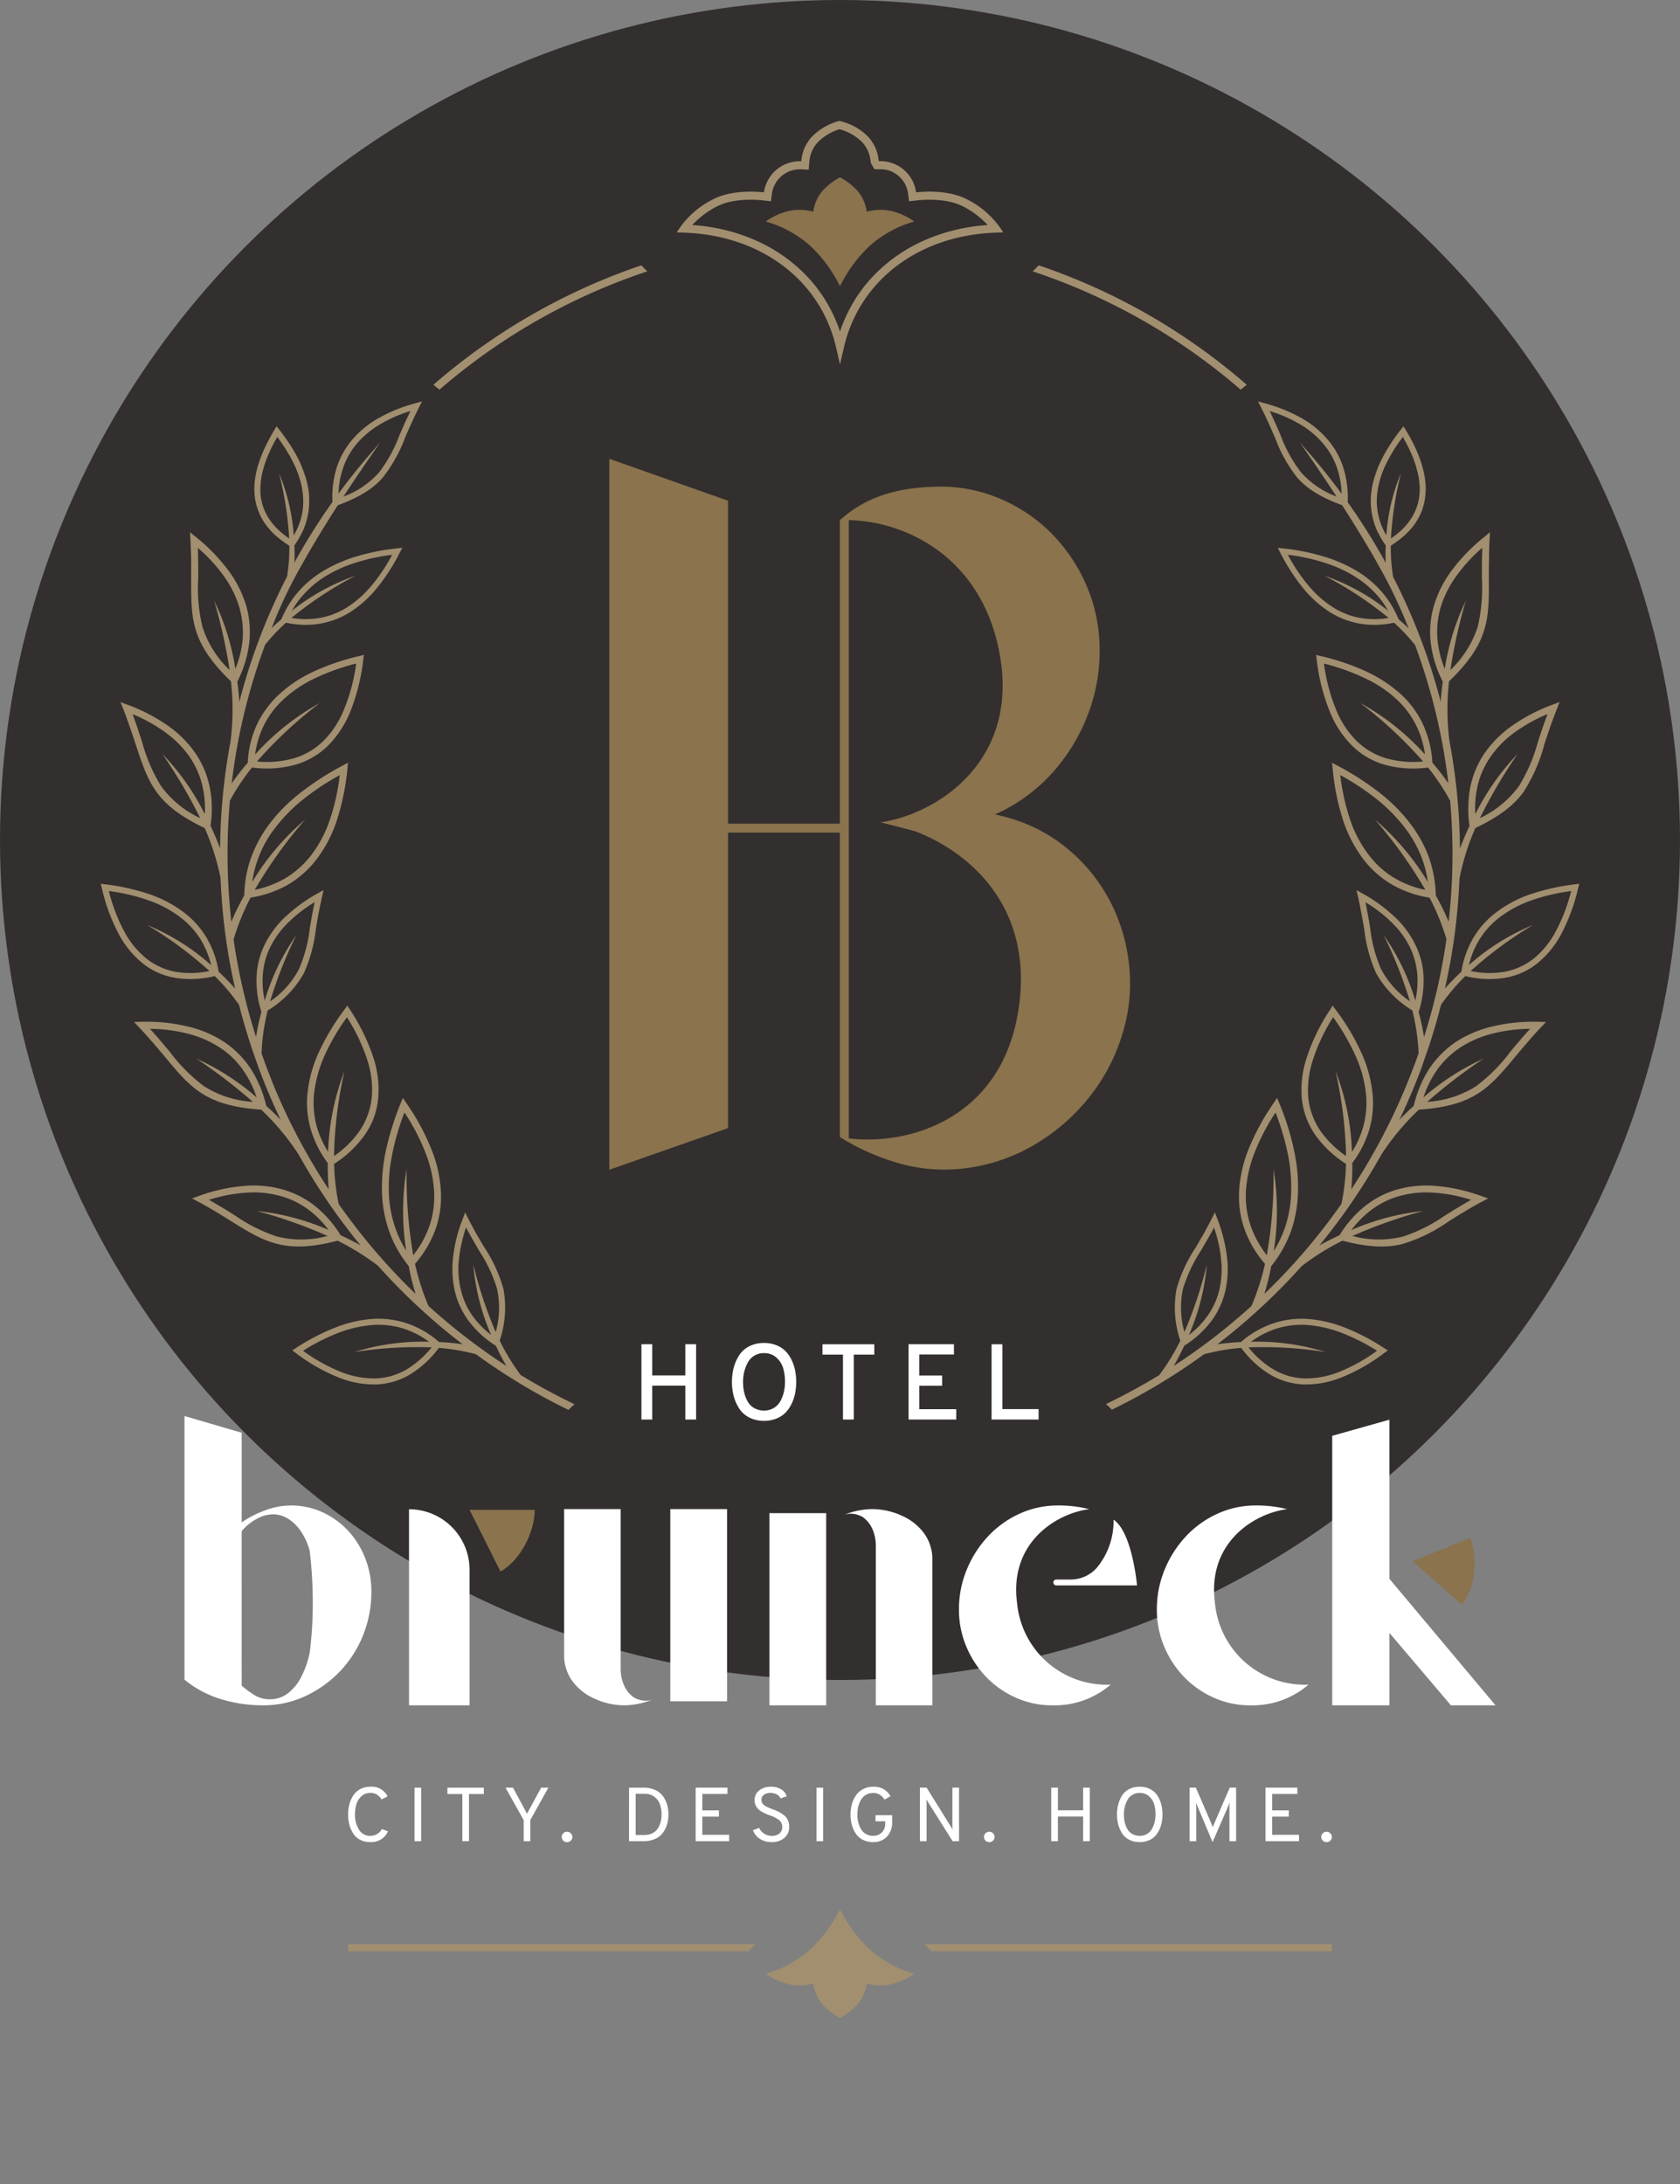<svg id="Ebene_1" data-name="Ebene 1" xmlns="http://www.w3.org/2000/svg" xmlns:xlink="http://www.w3.org/1999/xlink" width="250" height="325" viewBox="0 0 250 325"><rect x="0" y="0" width="250" height="325" fill="#808080" stroke="none"/><defs><style>.cls-1,.cls-6{fill:none;}.cls-2{fill:#332f2e;}.cls-3{clip-path:url(#clip-path);}.cls-4{fill:#8a734d;}.cls-5{fill:#fff;}.cls-6{stroke:#fff;stroke-width:0.243px;}.cls-7{fill:#a18f70;}</style><clipPath id="clip-path"><rect class="cls-1" x="15" y="18" width="220" height="282.28"/></clipPath></defs><circle class="cls-2" cx="125" cy="125" r="125"/><g class="cls-3"><path class="cls-4" d="M69.872,224.676s4.589,9.128,4.599,9.18c2.965-1.61,5.104-5.895,5.104-9.18,0,.025-9.703,0-9.703,0"/><path class="cls-4" d="M218.772,228.863c.009.022-8.566,3.461-8.566,3.461s7.306,6.42,7.334,6.461c2.043-2.478,2.403-7.023,1.232-9.922"/><path class="cls-5" d="M159.297,235.05h-2.108a.437.437,0,1,0,0,.875h12.011s-.699-7.918-3.494-9.781a10.84,10.84,0,0,1-2.483,7.147,5.188,5.188,0,0,1-3.925,1.759"/></g><rect class="cls-5" x="99.747" y="224.567" width="8.452" height="28.597"/><g class="cls-3"><path class="cls-5" d="M94.76,252.799a1.83,1.83,0,0,1-.547-.281,3.461,3.461,0,0,1-.422-.379.451.451,0,0,1-.14-.14l-.014-.013a.975.975,0,0,1-.155-.183,1.585,1.585,0,0,1-.127-.155.834.834,0,0,1-.098-.14,5.053,5.053,0,0,1-.661-1.474,6.357,6.357,0,0,1-.238-1.826V224.567h-8.41V246.642A6.591,6.591,0,0,0,85.171,250.159a8.185,8.185,0,0,0,3.384,2.654,10.645,10.645,0,0,0,4.324.956,11.33,11.33,0,0,0,4.128-.829,3.21,3.21,0,0,1-2.247-.14"/></g><rect class="cls-5" x="114.492" y="225.171" width="8.452" height="28.597"/><g class="cls-3"><path class="cls-5" d="M138.741,231.694V253.768H130.332V230.127a6.32,6.32,0,0,0-.239-1.826,5.079,5.079,0,0,0-.66-1.474.811.811,0,0,0-.099-.14,1.558,1.558,0,0,0-.127-.155.932.932,0,0,0-.154-.183l-.015-.013a.44.44,0,0,0-.14-.14,3.381,3.381,0,0,0-.421-.379,1.855,1.855,0,0,0-.547-.281,3.206,3.206,0,0,0-2.247-.139,11.303,11.303,0,0,1,4.127-.829,10.645,10.645,0,0,1,4.325.955,8.182,8.182,0,0,1,3.383,2.654,6.592,6.592,0,0,1,1.221,3.518"/><path class="cls-5" d="M151.344,238.488c-1.164-8.927,5.823-13.275,10.741-13.912a18.518,18.518,0,0,0-4.653-.546,13.583,13.583,0,0,0-5.716,1.228,14.768,14.768,0,0,0-4.68,3.357,16.308,16.308,0,0,0-3.164,4.938,15.387,15.387,0,0,0-1.17,5.974,14.013,14.013,0,0,0,1.09,5.484,14.684,14.684,0,0,0,2.952,4.529,13.998,13.998,0,0,0,4.413,3.084,13.102,13.102,0,0,0,5.424,1.146,12.767,12.767,0,0,0,8.695-3.084,13.398,13.398,0,0,1-13.931-12.197"/></g><polygon class="cls-5" points="206.757 234.943 206.757 211.262 198.248 213.663 198.248 253.768 206.757 253.768 206.757 242.992 215.909 253.768 222.546 253.768 206.757 234.943"/><g class="cls-3"><path class="cls-5" d="M180.792,238.488c-1.164-8.927,5.823-13.275,10.741-13.912a18.518,18.518,0,0,0-4.653-.546,13.583,13.583,0,0,0-5.716,1.228,14.756,14.756,0,0,0-4.68,3.357,16.308,16.308,0,0,0-3.164,4.938,15.387,15.387,0,0,0-1.17,5.974,14.013,14.013,0,0,0,1.09,5.484,14.685,14.685,0,0,0,2.952,4.529,13.998,13.998,0,0,0,4.413,3.084,13.102,13.102,0,0,0,5.424,1.146,12.767,12.767,0,0,0,8.695-3.084,13.398,13.398,0,0,1-13.931-12.197"/><path class="cls-5" d="M60.865,224.593v29.175h9.007V233.589a9.002,9.002,0,0,0-9.007-8.996"/><path class="cls-5" d="M35.962,250.846a17.14,17.14,0,0,0,1.887,1.392,4.302,4.302,0,0,0,2.366.627,4.252,4.252,0,0,0,2.605-.872,7.12,7.12,0,0,0,1.994-2.428,14.091,14.091,0,0,0,1.276-3.656,57.601,57.601,0,0,0,.453-7.364,65.343,65.343,0,0,0-.453-7.742,9.808,9.808,0,0,0-1.25-2.838,6.592,6.592,0,0,0-1.888-1.909,4.17,4.17,0,0,0-2.312-.709,5.128,5.128,0,0,0-2.5.709,7.568,7.568,0,0,0-2.179,1.8ZM27.453,210.716l8.509,2.492v13.332a15.871,15.871,0,0,1,3.536-1.801,10.898,10.898,0,0,1,3.748-.709,11.195,11.195,0,0,1,4.812,1.037A12.009,12.009,0,0,1,51.86,227.85a12.915,12.915,0,0,1,2.499,4.064A13.482,13.482,0,0,1,55.264,236.853a17.208,17.208,0,0,1-1.25,6.52,16.709,16.709,0,0,1-3.458,5.375,17.074,17.074,0,0,1-5.13,3.656,14.677,14.677,0,0,1-6.276,1.364,21.24,21.24,0,0,1-6.3-.928,15.726,15.726,0,0,1-5.398-2.892Z"/><path class="cls-5" d="M198.198,273.36a.807.807,0,0,0-.797-.785.748.748,0,0,0-.558.234.763.763,0,0,0-.227.552.787.787,0,0,0,.785.774A.766.766,0,0,0,197.964,273.9a.739.739,0,0,0,.234-.54m-4.892.625V273.041h-3.993v-2.708H191.781v-.933h-2.468v-2.445h3.742v-.934h-4.732v7.963Zm-9.362-7.963h-.944l-2.32,5.358c-.107.266-.174.444-.205.535l-.206-.535-2.309-5.358h-.933v7.963h.99v-4.891a8.319,8.319,0,0,0-.034-.865c.046.137.159.425.342.865l2.116,5.028,2.184-5.005c.159-.387.276-.687.352-.899q-.023.41-.023.877v4.891h.99Zm-16.182,6.155a3.731,3.731,0,0,1-.393-1.013,5.201,5.201,0,0,1-.125-1.16,4.679,4.679,0,0,1,.131-1.116,4.267,4.267,0,0,1,.393-1.018,2.033,2.033,0,0,1,.733-.774,2.055,2.055,0,0,1,1.098-.29,2.009,2.009,0,0,1,1.382.489,2.55,2.55,0,0,1,.762,1.178,5.225,5.225,0,0,1,.21,1.53,4.922,4.922,0,0,1-.125,1.109,4.003,4.003,0,0,1-.387,1.018,2.017,2.017,0,0,1-.74.768,2.084,2.084,0,0,1-1.103.291,2.155,2.155,0,0,1-1.098-.273,1.989,1.989,0,0,1-.74-.74m3.151,1.707a2.765,2.765,0,0,0,.967-.638,3.466,3.466,0,0,0,.637-.944,4.666,4.666,0,0,0,.365-1.114,6.532,6.532,0,0,0,0-2.366,4.688,4.688,0,0,0-.365-1.116,3.498,3.498,0,0,0-.637-.944,2.763,2.763,0,0,0-.967-.637,3.459,3.459,0,0,0-1.314-.239,3.318,3.318,0,0,0-1.576.358,2.725,2.725,0,0,0-1.058.967,4.681,4.681,0,0,0-.563,1.309,6.151,6.151,0,0,0,0,2.968,4.694,4.694,0,0,0,.563,1.309,2.733,2.733,0,0,0,1.058.967,3.318,3.318,0,0,0,1.576.358,3.459,3.459,0,0,0,1.314-.239m-8.742.102v-7.963h-.99v3.367H157.427v-3.367h-.99v7.963h.99v-3.662h3.754v3.662Zm-14.163-.625a.805.805,0,0,0-.796-.785.748.748,0,0,0-.558.234.763.763,0,0,0-.227.552.787.787,0,0,0,.785.774.768.768,0,0,0,.563-.234.742.742,0,0,0,.233-.54m-5.29-7.338h-.989v5.677q0,.17.022.58-.146-.294-.329-.591l-3.526-5.666h-1.001v7.963h.99v-5.688c0-.144-.008-.33-.023-.558q.114.227.318.558l3.583,5.688h.956Zm-10.744,7.299a3.066,3.066,0,0,0,.79-2.248v-.956h-2.48v.911h1.445v.318a1.827,1.827,0,0,1-.489,1.325,1.72,1.72,0,0,1-1.296.507,1.962,1.962,0,0,1-1.764-.916,4.076,4.076,0,0,1-.591-2.258,5.299,5.299,0,0,1,.074-.893,3.879,3.879,0,0,1,.25-.859,2.846,2.846,0,0,1,.437-.733,1.95,1.95,0,0,1,.672-.507,2.132,2.132,0,0,1,.921-.193,1.756,1.756,0,0,1,.99.257,2.63,2.63,0,0,1,.705.722l.887-.512a3.153,3.153,0,0,0-.984-1.024,2.941,2.941,0,0,0-1.598-.375,3.158,3.158,0,0,0-1.507.353,2.887,2.887,0,0,0-1.064.938,4.488,4.488,0,0,0-.603,1.309,5.556,5.556,0,0,0-.205,1.519,5.832,5.832,0,0,0,.193,1.524,4.441,4.441,0,0,0,.586,1.309,2.795,2.795,0,0,0,1.058.939,3.296,3.296,0,0,0,1.541.347,2.732,2.732,0,0,0,2.031-.802m-9.482-7.299h-.99v7.963h.99Zm-5.779,7.486a2.086,2.086,0,0,0,.728-1.684,2.331,2.331,0,0,0-.205-.995,1.915,1.915,0,0,0-.602-.734,5.572,5.572,0,0,0-.74-.472,7.861,7.861,0,0,0-.865-.37q-.421-.159-.66-.262a4.024,4.024,0,0,1-.517-.273,1.184,1.184,0,0,1-.41-.386.905.905,0,0,1-.131-.478.915.915,0,0,1,.365-.769,1.594,1.594,0,0,1,.99-.278,1.834,1.834,0,0,1,.944.227,1.301,1.301,0,0,1,.546.581l.91-.307a1.785,1.785,0,0,0-.797-1.029,2.798,2.798,0,0,0-1.536-.393,2.643,2.643,0,0,0-1.785.569,1.775,1.775,0,0,0-.66,1.399,1.846,1.846,0,0,0,.142.733,1.884,1.884,0,0,0,.347.558,2.529,2.529,0,0,0,.552.432,4.956,4.956,0,0,0,.614.324q.268.114.677.262a4.694,4.694,0,0,1,1.325.682,1.342,1.342,0,0,1,.051,1.997,1.757,1.757,0,0,1-1.149.347,2.02,2.02,0,0,1-1.126-.319,1.997,1.997,0,0,1-.74-.865l-.933.342a2.495,2.495,0,0,0,1.018,1.28,3.099,3.099,0,0,0,1.757.495,2.823,2.823,0,0,0,1.888-.615m-8.202.478V273.041h-3.993v-2.708h2.469v-.933h-2.469v-2.445h3.742v-.934h-4.732v7.963Zm-13.912-.921v-6.131h1.388a2.215,2.215,0,0,1,1.41.455,2.452,2.452,0,0,1,.818,1.126,4.693,4.693,0,0,1,.109,2.582,3.506,3.506,0,0,1-.415.973,1.991,1.991,0,0,1-.813.728,2.714,2.714,0,0,1-1.235.267Zm-.99.921h2.127a4.186,4.186,0,0,0,1.797-.358,2.802,2.802,0,0,0,1.166-.956,4.362,4.362,0,0,0,.592-1.263,5.406,5.406,0,0,0-.011-2.86,4.1,4.1,0,0,0-.62-1.263,2.904,2.904,0,0,0-1.161-.921,4.055,4.055,0,0,0-1.717-.342H93.609Zm-8.43-.625a.805.805,0,0,0-.797-.785.747.747,0,0,0-.557.234.763.763,0,0,0-.227.552.787.787,0,0,0,.784.774.769.769,0,0,0,.564-.234.742.742,0,0,0,.233-.54m-6.257.625v-3.151l2.685-4.812H80.526l-2.104,3.868L76.34,266.022H75.226l2.707,4.835v3.128Zm-6.916-7.019v-.944H66.58v.944h2.218v7.019h.99v-7.019Zm-9.328-.944h-.99v7.963h.99ZM56.751,273.684a2.719,2.719,0,0,0,.99-1.166l-.91-.341a1.924,1.924,0,0,1-1.729,1.013,1.873,1.873,0,0,1-1.695-.939,4.19,4.19,0,0,1-.581-2.247,5.308,5.308,0,0,1,.199-1.484,2.668,2.668,0,0,1,.733-1.201,1.864,1.864,0,0,1,1.343-.512,1.791,1.791,0,0,1,.984.245,2.454,2.454,0,0,1,.7.722l.887-.455a2.606,2.606,0,0,0-2.571-1.433,3.082,3.082,0,0,0-1.507.358,2.802,2.802,0,0,0-1.036.956,4.591,4.591,0,0,0-.569,1.309,5.854,5.854,0,0,0-.187,1.496,5.987,5.987,0,0,0,.182,1.502,4.674,4.674,0,0,0,.558,1.308,2.672,2.672,0,0,0,1.034.956,3.192,3.192,0,0,0,1.525.353,2.923,2.923,0,0,0,1.649-.438"/><path class="cls-5" d="M154.428,211.121v-1.316h-5.387v-9.647h-1.363v10.963Zm-12.248,0v-1.3h-5.497V206.094h3.398v-1.285h-3.398v-3.367h5.153v-1.284H135.321v10.963Zm-12.2-9.664v-1.299h-7.47v1.299h3.054V211.121h1.363v-9.664ZM111.163,208.63a5.038,5.038,0,0,1-.54-1.394,7.106,7.106,0,0,1-.172-1.597,6.463,6.463,0,0,1,.18-1.534,5.851,5.851,0,0,1,.541-1.402,2.784,2.784,0,0,1,1.01-1.065,2.821,2.821,0,0,1,1.511-.4,2.763,2.763,0,0,1,1.903.674,3.494,3.494,0,0,1,1.05,1.62,7.192,7.192,0,0,1,.29,2.106,6.789,6.789,0,0,1-.172,1.528,5.501,5.501,0,0,1-.533,1.401,2.784,2.784,0,0,1-1.018,1.057,2.872,2.872,0,0,1-1.52.399,2.966,2.966,0,0,1-1.511-.375,2.723,2.723,0,0,1-1.018-1.019m4.338,2.349a3.791,3.791,0,0,0,1.332-.877,4.829,4.829,0,0,0,.877-1.3,6.466,6.466,0,0,0,.502-1.534,9.009,9.009,0,0,0,0-3.258,6.49,6.49,0,0,0-.502-1.535,4.84,4.84,0,0,0-.877-1.299,3.791,3.791,0,0,0-1.332-.877,4.735,4.735,0,0,0-1.809-.329,4.563,4.563,0,0,0-2.169.493,3.741,3.741,0,0,0-1.456,1.332,6.397,6.397,0,0,0-.776,1.801,8.467,8.467,0,0,0,0,4.087,6.41,6.41,0,0,0,.776,1.801,3.741,3.741,0,0,0,1.456,1.332,4.564,4.564,0,0,0,2.169.493,4.755,4.755,0,0,0,1.809-.329m-12.036.141v-10.963h-1.363v4.636H96.934v-4.636H95.572v10.963h1.363v-5.043h5.168V211.121Z"/><path class="cls-6" d="M154.428,211.121v-1.316h-5.387v-9.647h-1.363v10.963Zm-12.248,0v-1.3h-5.497V206.094h3.398v-1.285h-3.398v-3.367h5.153v-1.284H135.321v10.963Zm-12.2-9.664v-1.299h-7.47v1.299h3.054V211.121h1.363v-9.664ZM111.163,208.63a5.038,5.038,0,0,1-.54-1.394,7.106,7.106,0,0,1-.172-1.597,6.463,6.463,0,0,1,.18-1.534,5.851,5.851,0,0,1,.541-1.402,2.784,2.784,0,0,1,1.01-1.065,2.821,2.821,0,0,1,1.511-.4,2.763,2.763,0,0,1,1.903.674,3.494,3.494,0,0,1,1.05,1.62,7.192,7.192,0,0,1,.29,2.106,6.789,6.789,0,0,1-.172,1.528,5.501,5.501,0,0,1-.533,1.401,2.784,2.784,0,0,1-1.018,1.057,2.872,2.872,0,0,1-1.52.399,2.966,2.966,0,0,1-1.511-.375A2.723,2.723,0,0,1,111.163,208.63Zm4.338,2.349a3.791,3.791,0,0,0,1.332-.877,4.829,4.829,0,0,0,.877-1.3,6.466,6.466,0,0,0,.502-1.534,9.009,9.009,0,0,0,0-3.258,6.49,6.49,0,0,0-.502-1.535,4.84,4.84,0,0,0-.877-1.299,3.791,3.791,0,0,0-1.332-.877,4.735,4.735,0,0,0-1.809-.329,4.563,4.563,0,0,0-2.169.493,3.741,3.741,0,0,0-1.456,1.332,6.397,6.397,0,0,0-.776,1.801,8.467,8.467,0,0,0,0,4.087,6.41,6.41,0,0,0,.776,1.801,3.741,3.741,0,0,0,1.456,1.332,4.564,4.564,0,0,0,2.169.493A4.755,4.755,0,0,0,115.501,210.98Zm-12.036.141v-10.963h-1.363v4.636H96.934v-4.636H95.572v10.963h1.363v-5.043h5.168V211.121Z"/><path class="cls-7" d="M103.021,33.48c10.619.75,18.968,6.809,21.979,15.853,3.011-9.041,11.359-15.101,21.973-15.853a13.23,13.23,0,0,0-3.465-2.664c-2.437-1.329-5.748-1.14-7.057-.996l-1.172.127-.152-1.161a4.144,4.144,0,0,0-4.1-3.602h-.896l-.558-.952-.011-.135a4.859,4.859,0,0,0-1.208-2.876,7.322,7.322,0,0,0-3.44-1.983,7.743,7.743,0,0,0-3.269,1.984,4.839,4.839,0,0,0-1.207,2.875l-.101,1.155-1.158-.056h-.022a4.203,4.203,0,0,0-4.284,3.584l-.152,1.167-1.172-.127c-1.311-.143-4.622-.333-7.057.996a13.214,13.214,0,0,0-3.473,2.664M125,54.223l-.586-2.533c-2.312-9.993-11.19-16.692-22.62-17.068l-1.11-.036.638-.91a13.205,13.205,0,0,1,4.596-3.916c2.735-1.493,6.34-1.292,7.763-1.136a5.399,5.399,0,0,1,5.502-4.631h.03l.027.002V23.992a6.033,6.033,0,0,1,1.519-3.583,8.904,8.904,0,0,1,3.996-2.377L124.883,18l.13.025a8.472,8.472,0,0,1,4.23,2.383,6.017,6.017,0,0,1,1.505,3.447l.073.125h.207A5.35,5.35,0,0,1,136.32,28.623c1.424-.156,5.028-.357,7.764,1.136a13.297,13.297,0,0,1,4.59,3.914l.643.912-1.116.036c-11.426.377-20.303,7.076-22.616,17.068Z"/><path class="cls-4" d="M136.056,32.962a9.611,9.611,0,0,0-3.604-1.596,7.54,7.54,0,0,0-3.468.136,6.122,6.122,0,0,0-1.415-3.148,9.572,9.572,0,0,0-2.569-1.961,9.568,9.568,0,0,0-2.57,1.961,6.122,6.122,0,0,0-1.415,3.148,7.54,7.54,0,0,0-3.468-.136,9.611,9.611,0,0,0-3.604,1.596,16.792,16.792,0,0,1,6.752,3.738,20.941,20.941,0,0,1,4.304,5.893,20.923,20.923,0,0,1,4.303-5.893,16.799,16.799,0,0,1,6.752-3.738"/></g><polygon class="cls-7" points="51.803 289.315 51.803 290.353 111.389 290.353 112.429 289.315 51.803 289.315"/><polygon class="cls-7" points="137.572 289.315 138.611 290.353 198.198 290.353 198.198 289.315 137.572 289.315"/><g class="cls-3"><path class="cls-7" d="M113.942,293.71a9.611,9.611,0,0,0,3.604,1.596,7.54,7.54,0,0,0,3.468-.136,6.122,6.122,0,0,0,1.415,3.148,9.572,9.572,0,0,0,2.569,1.961,9.568,9.568,0,0,0,2.57-1.961,6.122,6.122,0,0,0,1.415-3.148,7.54,7.54,0,0,0,3.468.136,9.611,9.611,0,0,0,3.604-1.596,16.792,16.792,0,0,1-6.752-3.738,20.942,20.942,0,0,1-4.304-5.893,20.923,20.923,0,0,1-4.303,5.893,16.798,16.798,0,0,1-6.752,3.738"/><path class="cls-4" d="M151.383,151.261c-2.851,15.28-16.167,19.22-25.072,18.141V77.404c8.914.172,20.393,5.961,22.611,20.925,2.252,15.193-9.537,22.817-17.905,24.049,1.62.391,2.559.615,5.294,1.361,8.742,3.45,17.947,12.117,15.072,27.523m16.693-7.022a26.615,26.615,0,0,0-2.555-9.473,25.402,25.402,0,0,0-5.888-7.797,23.779,23.779,0,0,0-8.719-5.02,28.607,28.607,0,0,0-2.874-.757c.215-.095.431-.185.643-.287a25.166,25.166,0,0,0,7.882-5.863,27.816,27.816,0,0,0,5.249-8.517,26.251,26.251,0,0,0,1.818-10.227,23.871,23.871,0,0,0-2.022-9.321,25.009,25.009,0,0,0-5.169-7.637A23.894,23.894,0,0,0,148.821,74.213a22.35,22.35,0,0,0-9.287-1.793c-5.863.103-10.597,1.419-14.559,4.995v45.15H108.345V74.513L90.67,68.269V174.074l17.675-6.199V123.901h16.631v45.301h.001a34.25,34.25,0,0,0,7.791,3.6,24.649,24.649,0,0,0,10.555,1.086,26.774,26.774,0,0,0,9.96-3.168,29.591,29.591,0,0,0,8.229-6.749,27.907,27.907,0,0,0,5.371-9.657,25.401,25.401,0,0,0,1.194-10.075"/><path class="cls-7" d="M233.774,132.691a25.686,25.686,0,0,1-2.345,6.066,13.087,13.087,0,0,1-3.312,3.979,10.059,10.059,0,0,1-4.324,1.893,13.688,13.688,0,0,1-4.953-.13,59.464,59.464,0,0,1,9.255-6.84,33.493,33.493,0,0,0-9.5,5.945,12.691,12.691,0,0,1,1.498-3.686,12.214,12.214,0,0,1,3.076-3.42,17.499,17.499,0,0,1,4.538-2.452,29.916,29.916,0,0,1,6.001-1.441l.108-.022Zm-19.983,26.608a12.992,12.992,0,0,1,3.419-3.356,15.527,15.527,0,0,1,4.56-2.044,22.978,22.978,0,0,1,5.722-.796h.194l-.129.151c-.538.582-1.033,1.14-1.485,1.699-.473.538-.903,1.054-1.312,1.549a25.361,25.361,0,0,1-5.14,5.162,15.357,15.357,0,0,1-7.24,2.306,78.525,78.525,0,0,1,8.402-6.435,36.298,36.298,0,0,0-8.947,5.755,15.073,15.073,0,0,1,1.957-3.99m-17.359,8.904a10.896,10.896,0,0,1-1.742-4.775,14.384,14.384,0,0,1,.645-5.593,27.675,27.675,0,0,1,2.968-6.345l.064-.107.086.085a32.984,32.984,0,0,1,3.312,5.765,17.914,17.914,0,0,1,1.484,5.378,13.225,13.225,0,0,1-.366,4.968,14.006,14.006,0,0,1-1.701,3.837,36.411,36.411,0,0,0-2.45-12.053,63.198,63.198,0,0,1,1.574,12.66,15.128,15.128,0,0,1-3.875-3.82m7.657,11.831a12.423,12.423,0,0,1,4.217-2.066,14.743,14.743,0,0,1,4.861-.494,23.019,23.019,0,0,1,5.55,1.011l.193.065-.171.085c-.667.386-1.291.774-1.893,1.118-.601.367-1.161.732-1.72,1.055a24.162,24.162,0,0,1-6.346,3.205,15.029,15.029,0,0,1-7.528-.088,73.658,73.658,0,0,1,10.518-3.719,36.322,36.322,0,0,0-10.67,2.833,14.883,14.883,0,0,1,2.99-3.005m-17.927,19.632a13.095,13.095,0,0,1,3.517-1.865,12.524,12.524,0,0,1,4.581-.646,18.044,18.044,0,0,1,5.033,1.054,30.447,30.447,0,0,1,5.528,2.733l.086.063-.086.065a25.762,25.762,0,0,1-5.7,3.14,13.172,13.172,0,0,1-5.098.904,9.593,9.593,0,0,1-4.518-1.334,13.542,13.542,0,0,1-3.715-3.277,60.115,60.115,0,0,1,11.481.696,33.91,33.91,0,0,0-11.109-1.533m-10.121-7.889a22.171,22.171,0,0,1,2.689-5.7q.419-.742.903-1.549c.302-.537.624-1.097.946-1.699l.086-.151.043.151a19.958,19.958,0,0,1,1.033,4.905,13.323,13.323,0,0,1-.323,4.302,10.875,10.875,0,0,1-1.742,3.785,12.478,12.478,0,0,1-2.747,2.828,33.467,33.467,0,0,0,2.661-10.485,61.933,61.933,0,0,1-3.337,10.038,13.163,13.163,0,0,1-.212-6.424m10.087-9.314a14.105,14.105,0,0,1-.731-5.12,19.118,19.118,0,0,1,1.205-5.592,32.541,32.541,0,0,1,3.119-6.066l.086-.129.064.151a38.26,38.26,0,0,1,1.828,6.303,24.674,24.674,0,0,1,.431,5.656,18.188,18.188,0,0,1-.925,5.033,16.53,16.53,0,0,1-1.659,3.45,37.829,37.829,0,0,0-.042-12.205,67.279,67.279,0,0,1-.993,12.85,15.547,15.547,0,0,1-2.384-4.332m24.483-33.563a33.523,33.523,0,0,0-4.715-9.757,63.278,63.278,0,0,1,3.907,9.852,13.392,13.392,0,0,1-4.295-4.796,21.448,21.448,0,0,1-1.612-6.088c-.086-.559-.194-1.161-.302-1.765-.107-.601-.236-1.246-.365-1.913l-.044-.172.151.086a20.502,20.502,0,0,1,3.935,3.097,13.159,13.159,0,0,1,2.538,3.506,11.539,11.539,0,0,1,1.097,4.022,13.422,13.422,0,0,1-.296,3.928m1.492-16.485a14.676,14.676,0,0,1-4.615-1.768,13.331,13.331,0,0,1-3.829-3.463,18.32,18.32,0,0,1-2.688-5.033,32.894,32.894,0,0,1-1.506-6.646l-.021-.172.15.086a38.592,38.592,0,0,1,5.443,3.635,25.224,25.224,0,0,1,3.979,4.065,17.922,17.922,0,0,1,2.517,4.431,16.818,16.818,0,0,1,.949,3.707,37.814,37.814,0,0,0-7.876-9.299,68.41,68.41,0,0,1,7.498,10.457m-.332-19.102a14.759,14.759,0,0,1-5.423-.454,10.548,10.548,0,0,1-4.409-2.538,13.796,13.796,0,0,1-3.097-4.668,27.39,27.39,0,0,1-1.807-6.775l-.022-.129.108.021a32.673,32.673,0,0,1,6.259,2.28,18.078,18.078,0,0,1,4.603,3.163,13.238,13.238,0,0,1,2.904,4.043,13.771,13.771,0,0,1,1.162,4.01,36.838,36.838,0,0,0-9.616-7.646,64.159,64.159,0,0,1,9.337,8.692m2.149-18.091a12.974,12.974,0,0,1,.452-4.798,15.789,15.789,0,0,1,2.194-4.495,24.823,24.823,0,0,1,3.85-4.28l.151-.129v.215c-.022.774-.044,1.527-.044,2.236V86.037a25.243,25.243,0,0,1-.623,7.228,15.533,15.533,0,0,1-4.063,6.442A77.392,77.392,0,0,1,218.136,89.372a36.181,36.181,0,0,0-3.148,10.18,15.783,15.783,0,0,1-1.068-4.329M202.542,91.974a11.149,11.149,0,0,1-4.023-1.505,15.92,15.92,0,0,1-3.613-3.098,26.514,26.514,0,0,1-3.205-4.71l-.064-.107.152.021a30.328,30.328,0,0,1,5.312,1.162,19.917,19.917,0,0,1,4.324,1.935,15.131,15.131,0,0,1,3.312,2.689,13.598,13.598,0,0,1,1.826,2.517,31.989,31.989,0,0,0-9.462-5.206A54.837,54.837,0,0,1,206.635,91.95a12.319,12.319,0,0,1-4.093.024m3.226-13.336a8.912,8.912,0,0,1-.602-1.764,10.135,10.135,0,0,1-.279-1.806,10.863,10.863,0,0,1,.086-1.872,13.434,13.434,0,0,1,.43-1.958,13.942,13.942,0,0,1,.774-2.021,21.758,21.758,0,0,1,1.12-2.065,24.746,24.746,0,0,1,1.462-2.129,26.812,26.812,0,0,1,1.247,2.452,15.929,15.929,0,0,1,.817,2.322,11.446,11.446,0,0,1,.408,2.151,8.615,8.615,0,0,1-.043,1.979,7.378,7.378,0,0,1-.474,1.829,7.947,7.947,0,0,1-.904,1.677,9.704,9.704,0,0,1-1.334,1.527,12.642,12.642,0,0,1-1.493,1.159A52.223,52.223,0,0,1,208.478,70.4a28.99,28.99,0,0,0-2.174,9.275q-.296-.519-.536-1.038m-6.879-4.745a13.218,13.218,0,0,1-5.317-3.644,21.56,21.56,0,0,1-3.033-5.528c-.215-.516-.452-1.054-.709-1.635-.259-.559-.517-1.14-.817-1.764l-.086-.151.171.043a20.816,20.816,0,0,1,4.56,2.044,13.346,13.346,0,0,1,3.291,2.818,11.05,11.05,0,0,1,2.044,3.635,13.418,13.418,0,0,1,.654,3.763,93.151,93.151,0,0,0-6.182-7.571q2.963,4.228,5.424,7.988m20.989,43.053a12.651,12.651,0,0,1,1.914-4.301,14.934,14.934,0,0,1,3.398-3.506,24.074,24.074,0,0,1,4.905-2.796l.193-.086-.064.194c-.279.73-.515,1.419-.753,2.086-.215.667-.43,1.291-.623,1.893a24.982,24.982,0,0,1-2.818,6.56,15.21,15.21,0,0,1-5.807,4.757,74.106,74.106,0,0,1,5.657-9.596,36.149,36.149,0,0,0-6.339,9.006,14.928,14.928,0,0,1,.338-4.211m7.787,16.154a17.985,17.985,0,0,0-5.033,2.689,13.062,13.062,0,0,0-3.441,3.871,14.486,14.486,0,0,0-1.728,4.954,34.048,34.048,0,0,0-2.446,2.49c.453-2.009.845-4.032,1.162-6.068a91.022,91.022,0,0,0,1.005-10.289,35.538,35.538,0,0,1,2.362-7.524c3.653-1.739,5.75-3.42,7.173-5.374a24.892,24.892,0,0,0,3.097-7.098c.258-.752.516-1.569.817-2.43.301-.882.645-1.785,1.032-2.774l.408-1.076-1.075.409a25.91,25.91,0,0,0-5.98,3.118,16.683,16.683,0,0,0-4.088,4.065,14.154,14.154,0,0,0-2.128,5.013,17.554,17.554,0,0,0-.129,5.829v.005c-.532,1.133-1.009,2.267-1.418,3.37a90.392,90.392,0,0,0-1.568-16.039,37.176,37.176,0,0,1-.057-8.853c2.958-2.841,4.453-5.15,5.194-7.499.753-2.367.753-4.796.73-7.873,0-.817,0-1.677.023-2.625,0-.924.021-1.935.085-3.011l.064-1.183-.903.753a27.079,27.079,0,0,0-4.798,4.947,16.527,16.527,0,0,0-2.645,5.248,13.781,13.781,0,0,0-.473,5.528,17.076,17.076,0,0,0,1.764,5.7l.027.056c-.136,1.015-.241,2.022-.308,3.006a89.901,89.901,0,0,0-7.079-18.581,27.359,27.359,0,0,1-.353-4.639,15.768,15.768,0,0,0,1.928-1.437,10.83,10.83,0,0,0,1.592-1.72,9.933,9.933,0,0,0,1.053-1.914,8.719,8.719,0,0,0,.538-2.108,9.7,9.7,0,0,0,.043-2.237,13.138,13.138,0,0,0-.473-2.43,18.611,18.611,0,0,0-.968-2.603,25.214,25.214,0,0,0-1.484-2.775l-.28-.451-.063-.108-.065.108-.322.408a23.473,23.473,0,0,0-1.7,2.388,22.83,22.83,0,0,0-1.29,2.302,15.751,15.751,0,0,0-.882,2.258,11.766,11.766,0,0,0-.495,2.173,10.498,10.498,0,0,0-.086,2.151,10.556,10.556,0,0,0,1.055,4.043h.021a11.772,11.772,0,0,0,1.131,1.901c-.038.895-.044,1.769-.008,2.596a91.441,91.441,0,0,0-5.658-9.034,14.615,14.615,0,0,0-.606-4.991,11.837,11.837,0,0,0-2.302-4.238,14.441,14.441,0,0,0-3.915-3.248,23.368,23.368,0,0,0-5.528-2.236l-.99-.28.452.904c.43.839.796,1.613,1.139,2.366.323.731.624,1.42.925,2.087a21.816,21.816,0,0,0,3.312,5.98c1.41,1.6,3.381,2.891,6.69,4.114q2.125,3.295,3.85,6.232c.559.904,1.076,1.828,1.569,2.732a70.07,70.07,0,0,1,4.453,9.314c.006.013.011.027.017.041-.464-.452-.962-.904-1.485-1.351l-.058-.13a14.747,14.747,0,0,0-2.495-4.001,15.801,15.801,0,0,0-3.7-3.076,22.073,22.073,0,0,0-4.883-2.129,32.707,32.707,0,0,0-6.066-1.205l-.774-.085.344.688a30.002,30.002,0,0,0,3.527,5.442A17.047,17.047,0,0,0,198.067,91.199a12.598,12.598,0,0,0,4.603,1.657,13.72,13.72,0,0,0,4.781-.188,29.155,29.155,0,0,1,3.122,3.312,89.064,89.064,0,0,1,3.794,13.308c.002.021.003.044.004.065a.311.311,0,0,0,.031.102q.709,3.537,1.128,7.104a36.303,36.303,0,0,0-2.378-3.059,15.69,15.69,0,0,0-1.277-5.437,14.278,14.278,0,0,0-3.204-4.561,20.174,20.174,0,0,0-5.12-3.463,34.281,34.281,0,0,0-7.012-2.409l-.689-.172.086.71a29.538,29.538,0,0,0,1.914,7.635,14.922,14.922,0,0,0,3.42,5.228,11.245,11.245,0,0,0,4.969,2.818,16.31,16.31,0,0,0,6.271.368,33.048,33.048,0,0,1,3.286,4.946,89.709,89.709,0,0,1-.222,17.995,37.644,37.644,0,0,0-1.914-3.907v-.13a18.658,18.658,0,0,0-1.033-5.57,19.322,19.322,0,0,0-2.818-5.055,25.457,25.457,0,0,0-4.495-4.516,42.772,42.772,0,0,0-6.237-4.023l-.861-.452.108.946a34.427,34.427,0,0,0,1.549,7.636,19.664,19.664,0,0,0,2.968,5.721,14.889,14.889,0,0,0,4.409,3.893,16.371,16.371,0,0,0,5.48,1.881,35.134,35.134,0,0,1,2.515,6.163c-.053.374-.107.747-.165,1.12a89.175,89.175,0,0,1-3.171,13.445,34.47,34.47,0,0,0-.802-3.721l.08-.238a15.417,15.417,0,0,0,.645-5.141,11.835,11.835,0,0,0-1.226-4.646,14.402,14.402,0,0,0-3.033-4.109v.022a23.06,23.06,0,0,0-4.84-3.527l-.882-.495.236.99c.216.925.366,1.764.517,2.56.151.796.279,1.549.409,2.258A22.196,22.196,0,0,0,204.8,144.866a15.413,15.413,0,0,0,5.37,5.498,31.765,31.765,0,0,1,.933,6.367c-.208.592-.414,1.184-.635,1.772h-.011a90.988,90.988,0,0,1-9.373,18.49,36.424,36.424,0,0,0,.151-3.932,15.558,15.558,0,0,0,2.533-4.986,14.082,14.082,0,0,0,.452-5.55,19.348,19.348,0,0,0-1.677-5.959,33.236,33.236,0,0,0-3.808-6.345l-.43-.581-.366.602a29.241,29.241,0,0,0-3.463,7.076,15.208,15.208,0,0,0-.753,6.195,11.618,11.618,0,0,0,2,5.378,16.451,16.451,0,0,0,4.572,4.307,33.263,33.263,0,0,1-.673,5.941,91.441,91.441,0,0,1-10.202,12.165c-.418.416-.841.827-1.266,1.236a37.864,37.864,0,0,0,1.018-4.129l.076-.098a18.083,18.083,0,0,0,2.797-4.925,18.764,18.764,0,0,0,1.097-5.678,25.257,25.257,0,0,0-.538-6.346,39.145,39.145,0,0,0-2.194-7.098l-.367-.882-.538.797a35.268,35.268,0,0,0-3.699,6.818,19.635,19.635,0,0,0-1.42,6.303,14.688,14.688,0,0,0,.882,5.807,16.088,16.088,0,0,0,2.977,4.961,35.437,35.437,0,0,1-2.021,6.28,91.361,91.361,0,0,1-11.57,8.921c.545-.928,1.074-1.941,1.569-3.011l.205-.136a14.929,14.929,0,0,0,3.807-3.505,12.275,12.275,0,0,0,2.065-4.345,14.643,14.643,0,0,0,.301-5.098,23.937,23.937,0,0,0-1.441-5.787l-.367-.967-.473.924c-.409.817-.838,1.591-1.226,2.302-.409.689-.775,1.355-1.14,1.958a21.87,21.87,0,0,0-2.881,6.237,15.39,15.39,0,0,0,.566,7.663,31.789,31.789,0,0,1-3.135,5.125,89.698,89.698,0,0,1-7.922,4.305c.293.28.593.55.882.838q3.915-1.912,7.619-4.173l.01.008.021-.028q3.114-1.909,6.059-4.054a31.119,31.119,0,0,1,5.53-.95,15.192,15.192,0,0,0,4.199,3.914,10.747,10.747,0,0,0,5.076,1.528,14.261,14.261,0,0,0,5.678-1.054,27.649,27.649,0,0,0,6.324-3.615l.538-.386-.56-.366a32.855,32.855,0,0,0-6.087-3.141,19.088,19.088,0,0,0-5.593-1.204,13.478,13.478,0,0,0-5.098.774,14.45,14.45,0,0,0-4.522,2.683,35.061,35.061,0,0,0-3.502.333q3.177-2.443,6.131-5.145h.001v-.001q1.493-1.368,2.925-2.795,1.793-1.793,3.486-3.683a36.102,36.102,0,0,1,6.071-3.79c3.905,1.02,6.603,1.078,8.964.482a24.025,24.025,0,0,0,6.926-3.419c.689-.431,1.42-.882,2.215-1.355.775-.474,1.614-.968,2.56-1.462l1.011-.538-1.097-.387a26.334,26.334,0,0,0-6.582-1.462,16.075,16.075,0,0,0-5.744.494,13.573,13.573,0,0,0-4.839,2.452,16.614,16.614,0,0,0-3.845,4.38c-1.041.481-2.05.989-2.998,1.516a92.435,92.435,0,0,0,9.247-13.562,37.418,37.418,0,0,1,5.54-6.633c4.097-.291,6.716-1.081,8.79-2.393,2.107-1.334,3.656-3.205,5.636-5.571.515-.624,1.075-1.29,1.698-1.999.602-.71,1.269-1.463,2-2.237l.817-.861-1.183-.022a25.999,25.999,0,0,0-6.861.71,17.036,17.036,0,0,0-5.399,2.302,14.493,14.493,0,0,0-3.915,3.936,17.809,17.809,0,0,0-2.322,5.506l-.013.06c-.742.676-1.455,1.366-2.127,2.061,1.265-2.641,2.416-5.348,3.431-8.122h-.027a89.682,89.682,0,0,0,2.786-8.993,31.25,31.25,0,0,1,3.619-4.262,14.703,14.703,0,0,0,5.732.285,10.484,10.484,0,0,0,4.861-2.088,14.141,14.141,0,0,0,3.679-4.452,28.14,28.14,0,0,0,2.517-6.84l.151-.646-.645.086a33.022,33.022,0,0,0-6.69,1.506"/><path class="cls-7" d="M16.312,132.606a29.329,29.329,0,0,1,5.98,1.441,17.156,17.156,0,0,1,4.539,2.452,12.291,12.291,0,0,1,3.097,3.42,13.595,13.595,0,0,1,1.494,3.7A33.562,33.562,0,0,0,21.926,137.66a59.269,59.269,0,0,1,9.253,6.841,13.81,13.81,0,0,1-4.973.129,10.081,10.081,0,0,1-4.301-1.893,13.124,13.124,0,0,1-3.334-3.979,25.643,25.643,0,0,1-2.344-6.066l-.022-.107Zm14.167-11.449a35.917,35.917,0,0,0-6.359-9.006,73.221,73.221,0,0,1,5.665,9.592,15.149,15.149,0,0,1-5.816-4.753,25.016,25.016,0,0,1-2.817-6.56c-.193-.602-.409-1.227-.624-1.893s-.473-1.355-.731-2.086l-.064-.194.171.086a22.898,22.898,0,0,1,4.905,2.796,15.025,15.025,0,0,1,3.42,3.506,13.037,13.037,0,0,1,1.893,4.301,15.079,15.079,0,0,1,.357,4.211M31.863,89.372A77.544,77.544,0,0,1,34.163,99.706a15.235,15.235,0,0,1-4.041-6.441,24.521,24.521,0,0,1-.624-7.228V83.972c-.021-.709-.021-1.462-.044-2.236l-.021-.215.15.129a24.09,24.09,0,0,1,3.872,4.28,15.707,15.707,0,0,1,2.173,4.495,13.466,13.466,0,0,1,.474,4.798,15.395,15.395,0,0,1-1.076,4.312A35.852,35.852,0,0,0,31.863,89.372m11.172-9.24a12.871,12.871,0,0,1-1.493-1.172,11.17,11.17,0,0,1-1.355-1.527,9.077,9.077,0,0,1-.903-1.677,8.416,8.416,0,0,1-.474-1.829,8.65,8.65,0,0,1-.022-1.979,11.354,11.354,0,0,1,.387-2.151,16.11,16.11,0,0,1,.838-2.322,22.061,22.061,0,0,1,1.248-2.452,24.888,24.888,0,0,1,1.442,2.129A17.869,17.869,0,0,1,43.822,69.217a13.949,13.949,0,0,1,.775,2.021,11.077,11.077,0,0,1,.43,1.958,10.865,10.865,0,0,1,.086,1.872,8.589,8.589,0,0,1-.258,1.806,10.777,10.777,0,0,1-.602,1.764c-.159.343-.344.686-.545,1.029A29.13,29.13,0,0,0,41.521,70.4a51.58,51.58,0,0,1,1.514,9.732M51.029,69.712a11.413,11.413,0,0,1,2.021-3.635,13.883,13.883,0,0,1,3.313-2.818,20.631,20.631,0,0,1,4.539-2.044l.171-.043-.065.151c-.3.623-.58,1.205-.838,1.764-.237.581-.473,1.119-.71,1.635a21.508,21.508,0,0,1-3.01,5.528,13.181,13.181,0,0,1-5.341,3.646q2.463-3.766,5.426-7.99c-2.151,2.381-4.217,4.906-6.168,7.55a13.058,13.058,0,0,1,.662-3.742M43.429,90.896a13.082,13.082,0,0,1,1.856-2.535,14.514,14.514,0,0,1,3.291-2.689,19.894,19.894,0,0,1,4.324-1.935A30.544,30.544,0,0,1,58.234,82.574l.129-.021-.064.107a25.35,25.35,0,0,1-3.204,4.71,15.403,15.403,0,0,1-3.592,3.098,11.309,11.309,0,0,1-4.023,1.505,12.346,12.346,0,0,1-4.107-.026,55.364,55.364,0,0,1,9.528-6.277,32.135,32.135,0,0,0-9.471,5.224M39.112,108.257a13.307,13.307,0,0,1,2.925-4.043,18.34,18.34,0,0,1,4.583-3.163,32.662,32.662,0,0,1,6.258-2.28l.13-.021-.021.129a27.402,27.402,0,0,1-1.829,6.775,13.813,13.813,0,0,1-3.098,4.668,10.405,10.405,0,0,1-4.408,2.538,14.708,14.708,0,0,1-5.412.455,63.65,63.65,0,0,1,9.348-8.694,36.817,36.817,0,0,0-9.624,7.656,14.033,14.033,0,0,1,1.15-4.021m-.623,19.294a16.578,16.578,0,0,1,2.517-4.431,24.301,24.301,0,0,1,3.979-4.065,37.353,37.353,0,0,1,5.441-3.635l.129-.086-.022.172a31.417,31.417,0,0,1-1.506,6.646,18.284,18.284,0,0,1-2.666,5.033,13.895,13.895,0,0,1-3.83,3.463,15.042,15.042,0,0,1-4.622,1.769,67.399,67.399,0,0,1,7.505-10.458,37.548,37.548,0,0,0-7.882,9.283,16.62,16.62,0,0,1,.957-3.691m.623,17.422a11.107,11.107,0,0,1,1.097-4.022,13.56,13.56,0,0,1,2.517-3.506,21.212,21.212,0,0,1,3.936-3.097l.151-.086-.022.172c-.151.667-.28,1.312-.386,1.913-.108.603-.194,1.206-.302,1.765a21.447,21.447,0,0,1-1.613,6.088,13.146,13.146,0,0,1-4.296,4.815,62.658,62.658,0,0,1,3.909-9.87,33.447,33.447,0,0,0-4.711,9.756,13.184,13.184,0,0,1-.279-3.927m9.715,26.426a14.565,14.565,0,0,1-1.713-3.82,13.666,13.666,0,0,1-.366-4.968,19.257,19.257,0,0,1,1.483-5.378,31.844,31.844,0,0,1,3.335-5.765l.064-.085.064.107a26.967,26.967,0,0,1,2.99,6.345,13.964,13.964,0,0,1,.622,5.593,10.883,10.883,0,0,1-1.742,4.775,14.689,14.689,0,0,1-3.862,3.825,62.614,62.614,0,0,1,1.561-12.665,36.719,36.719,0,0,0-2.439,12.036m11.687,2.547a37.535,37.535,0,0,0-.066,12.166,16.567,16.567,0,0,1-1.633-3.411,18.196,18.196,0,0,1-.946-5.033,24.733,24.733,0,0,1,.452-5.657,36.262,36.262,0,0,1,1.806-6.303l.065-.151.086.129a31.321,31.321,0,0,1,3.118,6.066,18.408,18.408,0,0,1,1.205,5.592,13.62,13.62,0,0,1-.709,5.12,15.152,15.152,0,0,1-2.397,4.328,68.122,68.122,0,0,1-.98-12.846m13.25,24.27a62.403,62.403,0,0,1-3.334-10.052,33.025,33.025,0,0,0,2.651,10.478,13.296,13.296,0,0,1-2.758-2.821,11.223,11.223,0,0,1-1.721-3.785,13.334,13.334,0,0,1-.345-4.302,22.26,22.26,0,0,1,1.033-4.905l.064-.151.086.151c.322.602.623,1.162.946,1.699.3.538.602,1.054.882,1.549a21.5,21.5,0,0,1,2.689,5.7,13.189,13.189,0,0,1-.194,6.439m-13.25,5.564a9.73,9.73,0,0,1-4.516,1.334,13.202,13.202,0,0,1-5.12-.904,26.256,26.256,0,0,1-5.7-3.14l-.086-.065.108-.063a30.296,30.296,0,0,1,5.506-2.733,18.02,18.02,0,0,1,5.055-1.054,12.413,12.413,0,0,1,4.56.646,13.104,13.104,0,0,1,3.516,1.865,33.926,33.926,0,0,0-11.109,1.533,60.197,60.197,0,0,1,11.5-.696,14.079,14.079,0,0,1-3.713,3.277m-11.762-19.856a14.933,14.933,0,0,1-7.51.089,24.263,24.263,0,0,1-6.367-3.205c-.537-.323-1.118-.689-1.699-1.055-.602-.344-1.247-.731-1.914-1.118l-.172-.085.194-.065a23.011,23.011,0,0,1,5.548-1.011,14.749,14.749,0,0,1,4.862.494,12.523,12.523,0,0,1,4.238,2.066,14.699,14.699,0,0,1,2.962,2.993,36.252,36.252,0,0,0-10.642-2.822,73.915,73.915,0,0,1,10.501,3.718M37.625,163.968a15.229,15.229,0,0,1-7.224-2.304,24.85,24.85,0,0,1-5.141-5.162c-.43-.494-.86-1.011-1.312-1.549-.474-.559-.968-1.118-1.484-1.699l-.151-.151h.215a22.931,22.931,0,0,1,5.7.796,15.269,15.269,0,0,1,4.561,2.044,12.381,12.381,0,0,1,3.419,3.356,15.278,15.278,0,0,1,1.981,4.004A36.104,36.104,0,0,0,29.218,157.535a79.06,79.06,0,0,1,8.407,6.433m-19.958-24.974a14.153,14.153,0,0,0,3.678,4.452,10.592,10.592,0,0,0,4.861,2.088,14.722,14.722,0,0,0,5.747-.288,30.948,30.948,0,0,1,3.615,4.276,91.749,91.749,0,0,0,2.783,8.981h-.012c1.013,2.779,2.162,5.49,3.427,8.136-.677-.7-1.396-1.397-2.143-2.078l-.015-.056a17.348,17.348,0,0,0-2.322-5.506,14.195,14.195,0,0,0-3.916-3.937,16.818,16.818,0,0,0-5.398-2.302,26.002,26.002,0,0,0-6.862-.71l-1.161.022.796.861c.732.774,1.398,1.527,2.022,2.237.602.709,1.161,1.375,1.699,1.999,1.958,2.366,3.506,4.238,5.614,5.571,2.075,1.313,4.696,2.103,8.799,2.394a36.869,36.869,0,0,1,5.559,6.674,92.216,92.216,0,0,0,9.201,13.498c-.937-.52-1.932-1.021-2.958-1.495a17.018,17.018,0,0,0-3.845-4.381,13.86,13.86,0,0,0-4.862-2.452,15.991,15.991,0,0,0-5.721-.494,26.27,26.27,0,0,0-6.604,1.462l-1.076.387,1.011.538c.925.494,1.764.989,2.56,1.462.796.474,1.505.924,2.195,1.355,2.559,1.591,4.58,2.839,6.947,3.419,2.337.595,5.032.538,8.953-.479a36.59,36.59,0,0,1,6.019,3.74q1.712,1.913,3.526,3.73,1.432,1.432,2.926,2.795v.001q2.949,2.702,6.128,5.143a34.778,34.778,0,0,0-3.498-.331,14.121,14.121,0,0,0-4.502-2.683,13.524,13.524,0,0,0-5.12-.774,18.941,18.941,0,0,0-5.57,1.204,33.005,33.005,0,0,0-6.109,3.141l-.537.366.516.386A27.621,27.621,0,0,0,50.34,204.964a14.264,14.264,0,0,0,5.678,1.054A10.67,10.67,0,0,0,61.094,204.49a15.525,15.525,0,0,0,4.219-3.913,31.128,31.128,0,0,1,5.499.941q2.97,2.159,6.111,4.087l.002.003.001-.001q3.719,2.276,7.666,4.196c.291-.291.593-.562.889-.845a90.167,90.167,0,0,1-7.999-4.343,31.527,31.527,0,0,1-3.121-5.121,15.392,15.392,0,0,0,.564-7.653,21.832,21.832,0,0,0-2.861-6.237c-.366-.602-.753-1.269-1.161-1.958-.387-.71-.796-1.484-1.227-2.302l-.473-.924-.344.967a22.113,22.113,0,0,0-1.442,5.787,14.618,14.618,0,0,0,.301,5.098,11.93,11.93,0,0,0,2.065,4.345,14.83,14.83,0,0,0,3.786,3.505l.227.152c.496,1.067,1.025,2.078,1.57,3.003a91.423,91.423,0,0,1-11.597-8.934,35.203,35.203,0,0,1-2.01-6.262,16.869,16.869,0,0,0,2.989-4.972,14.657,14.657,0,0,0,.86-5.807,19.58,19.58,0,0,0-1.42-6.303,34.068,34.068,0,0,0-3.699-6.818l-.538-.797-.366.882a42.95,42.95,0,0,0-2.195,7.098,26.26,26.26,0,0,0-.537,6.346,18.712,18.712,0,0,0,1.119,5.678,17.482,17.482,0,0,0,2.774,4.925l.078.1a37.567,37.567,0,0,0,1.017,4.126c-.425-.408-.85-.818-1.266-1.235a91.993,91.993,0,0,1-10.177-12.142,33.744,33.744,0,0,1-.683-5.96,16.394,16.394,0,0,0,4.558-4.311,11.146,11.146,0,0,0,1.999-5.378,15.17,15.17,0,0,0-.73-6.195,30.076,30.076,0,0,0-3.464-7.076l-.386-.602-.43.581a35.594,35.594,0,0,0-3.808,6.345,19.349,19.349,0,0,0-1.677,5.959,14.104,14.104,0,0,0,.473,5.55,15.905,15.905,0,0,0,2.523,4.998,35.811,35.811,0,0,0,.156,3.93,90.971,90.971,0,0,1-8.472-16.128.443.443,0,0,0-.013-.071c-.548-1.343-1.053-2.7-1.533-4.065H38.918a31.282,31.282,0,0,1,.914-6.363,15.341,15.341,0,0,0,5.368-5.51A22.213,22.213,0,0,0,47.006,138.262q.162-1.064.386-2.258c.152-.797.323-1.635.538-2.56l.215-.99-.882.495a23.601,23.601,0,0,0-4.838,3.527v-.022a14.769,14.769,0,0,0-3.034,4.109,11.807,11.807,0,0,0-1.205,4.646,14.9,14.9,0,0,0,.646,5.141l.068.226a34.202,34.202,0,0,0-.799,3.738,90.787,90.787,0,0,1-3.183-13.451c-.057-.367-.109-.733-.161-1.1l.01.003a35.298,35.298,0,0,1,2.517-6.189,16.613,16.613,0,0,0,5.485-1.878,14.826,14.826,0,0,0,4.388-3.893,19.687,19.687,0,0,0,2.967-5.721,35.667,35.667,0,0,0,1.57-7.636l.086-.946-.839.452a41.636,41.636,0,0,0-6.238,4.023,24.927,24.927,0,0,0-4.517,4.516,19.266,19.266,0,0,0-2.796,5.055,17.41,17.41,0,0,0-1.032,5.57l-.004.11a37.315,37.315,0,0,0-1.926,3.945,90.111,90.111,0,0,1-.216-18.035,33.728,33.728,0,0,1,3.284-4.924,16.197,16.197,0,0,0,6.261-.367,11.437,11.437,0,0,0,4.99-2.818,15.519,15.519,0,0,0,3.42-5.228,30.487,30.487,0,0,0,1.893-7.635l.085-.71-.688.172A34.725,34.725,0,0,0,46.447,100.04a19.642,19.642,0,0,0-5.098,3.463,14.721,14.721,0,0,0-3.227,4.561,15.276,15.276,0,0,0-1.256,5.439,36.039,36.039,0,0,0-2.39,3.076,88.788,88.788,0,0,1,4.983-20.643,29.184,29.184,0,0,1,3.095-3.271,13.617,13.617,0,0,0,4.774.19A12.453,12.453,0,0,0,51.931,91.199a16.619,16.619,0,0,0,4.045-3.549A28.933,28.933,0,0,0,59.503,82.208l.366-.688-.796.085a32.69,32.69,0,0,0-6.066,1.205,21.876,21.876,0,0,0-4.862,2.129,15.894,15.894,0,0,0-3.72,3.076,14.747,14.747,0,0,0-2.495,4.001l-.057.14c-.513.438-1.001.88-1.457,1.321l.008-.021A69.497,69.497,0,0,1,44.856,84.144c.515-.904,1.031-1.828,1.569-2.732,1.143-1.951,2.429-4.029,3.843-6.222,3.306-1.227,5.303-2.521,6.697-4.125a22.422,22.422,0,0,0,3.333-5.979c.28-.667.581-1.355.925-2.087.322-.753.709-1.527,1.119-2.366l.473-.904-.989.28a22.994,22.994,0,0,0-5.528,2.236,14.537,14.537,0,0,0-3.936,3.248,12.149,12.149,0,0,0-2.302,4.238,14.589,14.589,0,0,0-.586,4.963,91.375,91.375,0,0,0-5.657,9.025c.033-.813.025-1.672-.013-2.551a13.514,13.514,0,0,0,1.136-1.908,9.993,9.993,0,0,0,.731-1.979,9.823,9.823,0,0,0,.323-2.065,12.174,12.174,0,0,0-.064-2.151,13.733,13.733,0,0,0-.495-2.173,22.856,22.856,0,0,0-.882-2.258,22.83,22.83,0,0,0-1.29-2.302c-.516-.796-1.076-1.591-1.7-2.388l-.322-.408-.086-.108-.064.108-.258.451A25.403,25.403,0,0,0,39.348,66.765a22.099,22.099,0,0,0-.989,2.603,14.999,14.999,0,0,0-.473,2.43,11.019,11.019,0,0,0,.043,2.237,8.66,8.66,0,0,0,.56,2.108A7.964,7.964,0,0,0,39.542,78.058a10.617,10.617,0,0,0,1.57,1.72,15.787,15.787,0,0,0,1.949,1.437,27.334,27.334,0,0,1-.343,4.579A89.884,89.884,0,0,0,35.619,104.421c-.066-.976-.169-1.978-.303-2.984l.032-.063A17.562,17.562,0,0,0,37.09,95.674a14.171,14.171,0,0,0-.452-5.528,16.993,16.993,0,0,0-2.645-5.248,27.104,27.104,0,0,0-4.796-4.947l-.924-.753.064,1.183c.064,1.076.086,2.087.107,3.011v2.625c0,3.076-.021,5.506.731,7.873.762,2.349,2.236,4.658,5.193,7.498a37.143,37.143,0,0,1-.069,8.963,90.537,90.537,0,0,0-1.549,15.896c-.409-1.103-.888-2.236-1.421-3.369a16.47,16.47,0,0,0-.133-5.8,13.753,13.753,0,0,0-2.129-5.013,16.59,16.59,0,0,0-4.065-4.065,26.132,26.132,0,0,0-6.001-3.118l-1.075-.409.429,1.076c.387.989.71,1.892,1.012,2.774.301.861.581,1.678.817,2.43.946,2.861,1.677,5.12,3.118,7.098,1.403,1.956,3.523,3.638,7.165,5.38a36.145,36.145,0,0,1,2.353,7.428,91.148,91.148,0,0,0,1.002,10.378c.317,2.038.713,4.063,1.167,6.075a34.234,34.234,0,0,0-2.452-2.498,14.509,14.509,0,0,0-1.727-4.953A13.278,13.278,0,0,0,27.39,135.789a18.448,18.448,0,0,0-5.055-2.689,32.373,32.373,0,0,0-6.69-1.506l-.645-.086.151.646a28.097,28.097,0,0,0,2.517,6.84"/><path class="cls-7" d="M153.679,40.382a91.151,91.151,0,0,1,30.946,17.607l.903-.731a92.15,92.15,0,0,0-30.951-17.773Z"/><path class="cls-7" d="M64.493,57.258l.904.731A90.967,90.967,0,0,1,96.321,40.383l-.893-.893A92.18,92.18,0,0,0,64.493,57.258"/></g></svg>